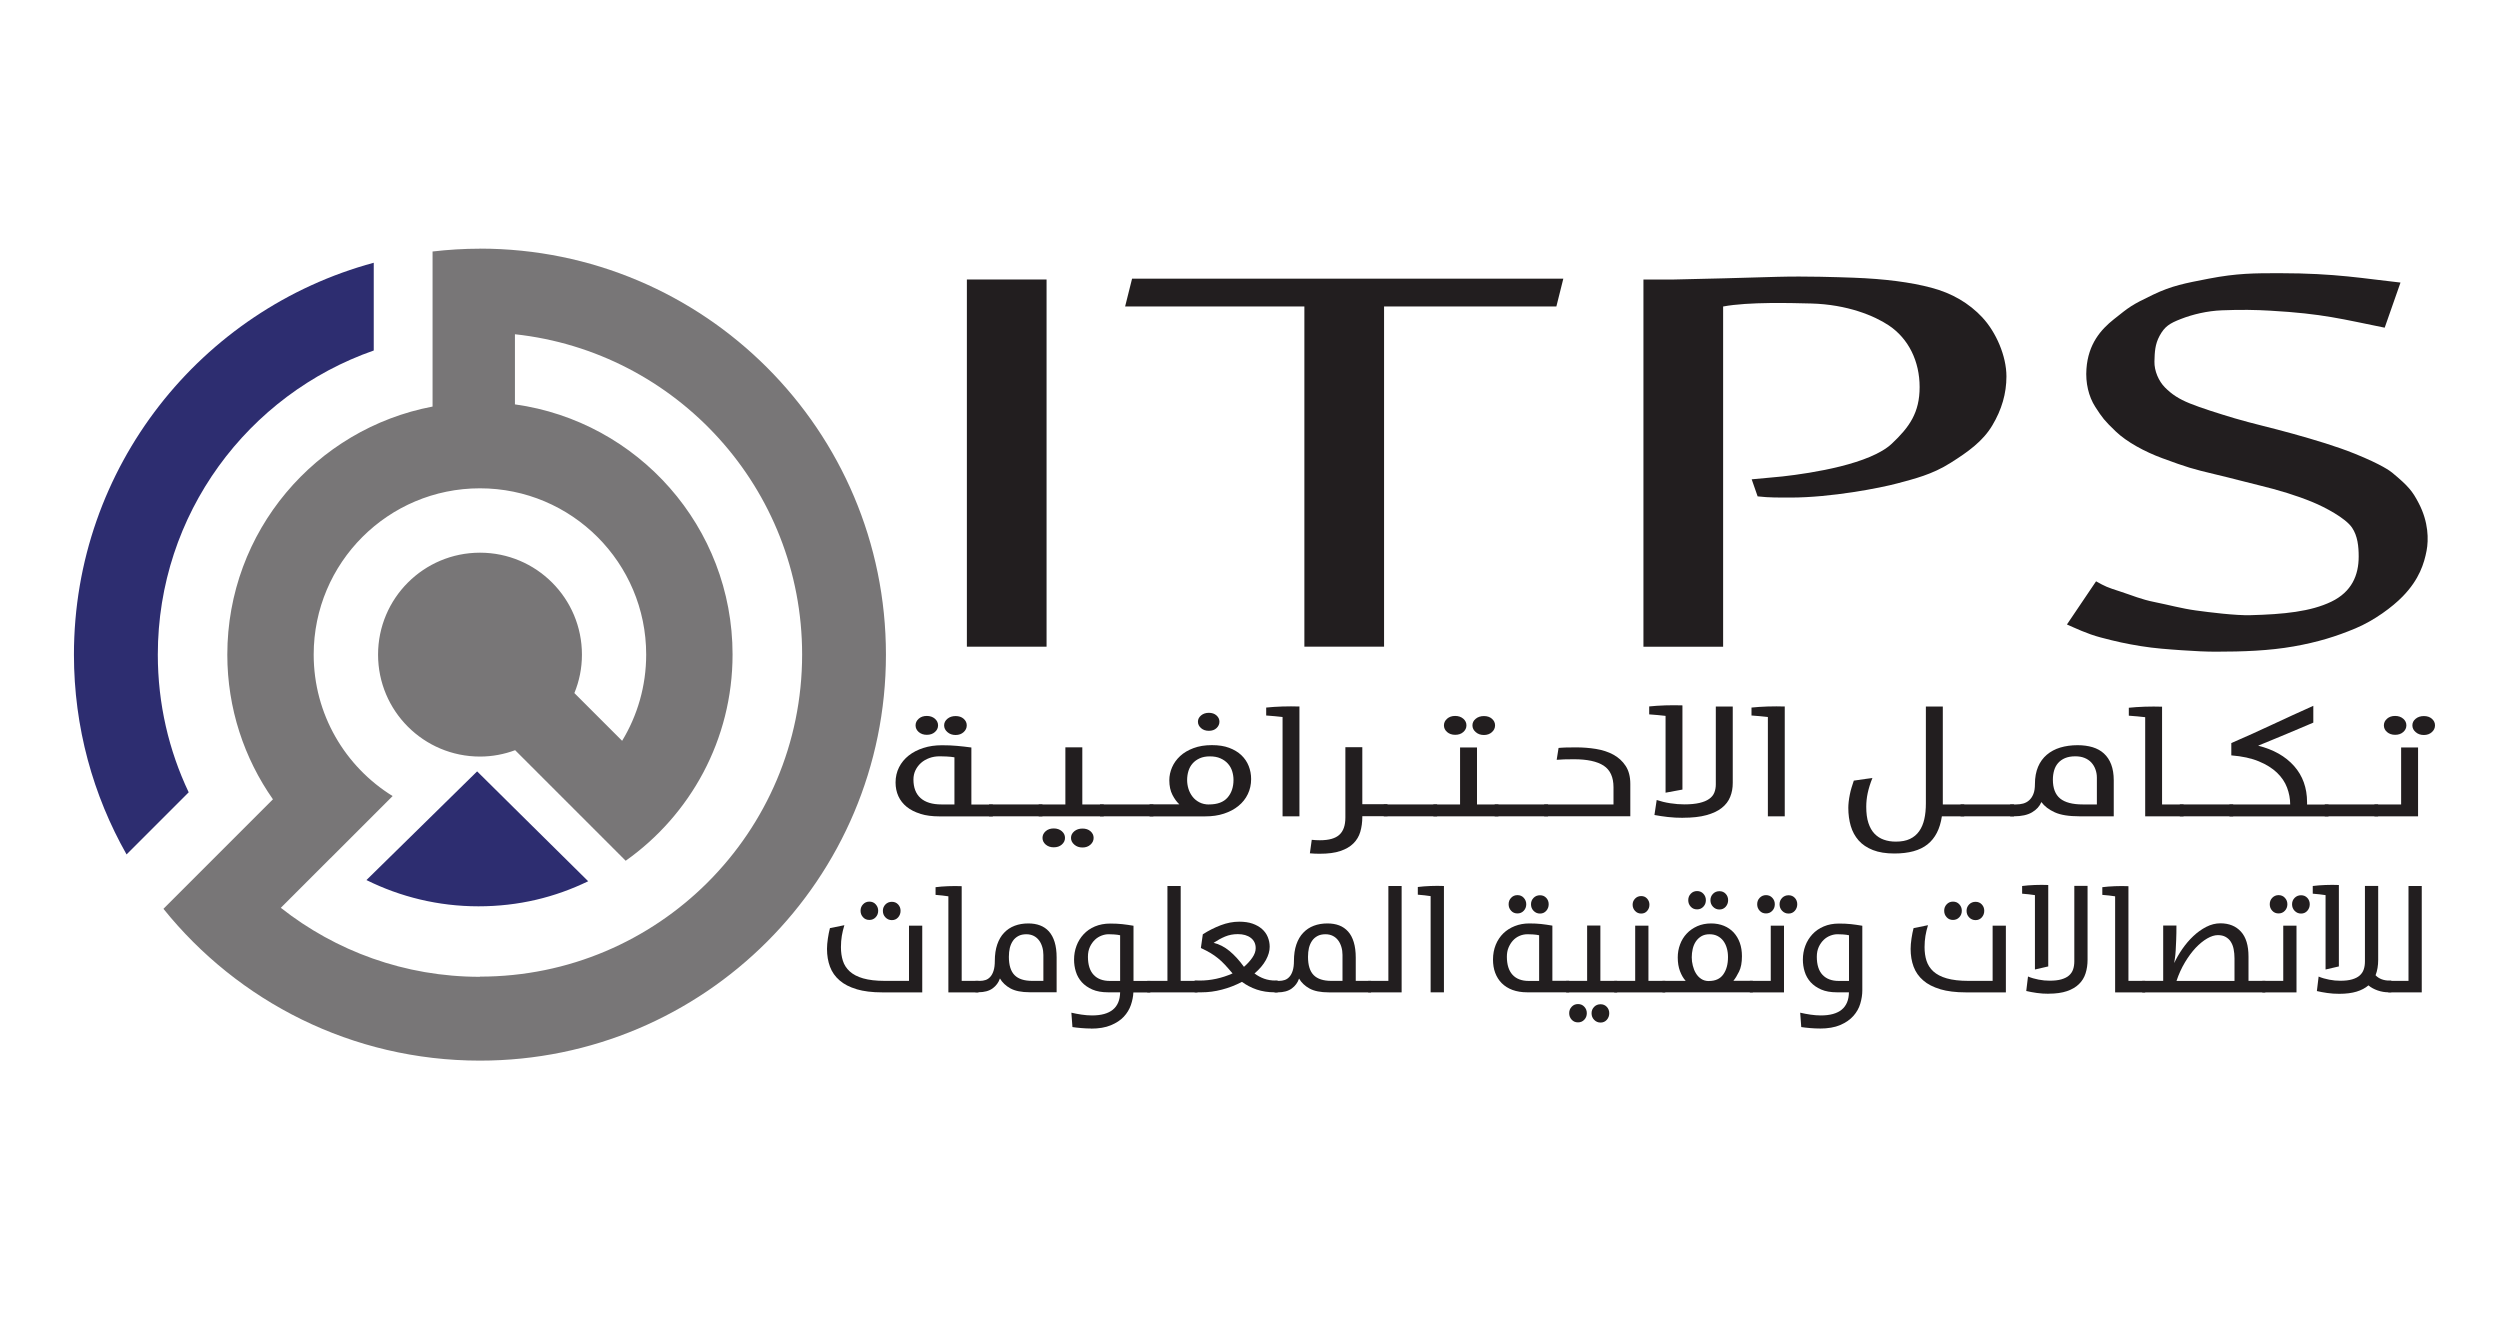 <?xml version="1.0" encoding="UTF-8"?>
<svg id="Emerging_logos" data-name="Emerging logos" xmlns="http://www.w3.org/2000/svg" viewBox="0 0 400 211.58">
  <defs>
    <style>
      .cls-1 {
        fill: #787677;
      }

      .cls-2 {
        fill: #2d2d70;
      }

      .cls-3 {
        fill: #221e1f;
      }
    </style>
  </defs>
  <path class="cls-2" d="M83.31,130.32h0l-6.97-6.9-8.5,8.35-9.21,9.04c5.4,2.68,11.48,4.2,17.92,4.2s12.25-1.44,17.56-4.01l-10.8-10.68Z"/>
  <path class="cls-1" d="M76.78,39.79c-2.56,0-5.09.16-7.57.45v24.81c-18.7,3.55-32.84,19.96-32.84,39.69,0,8.61,2.7,16.59,7.3,23.15l-7.97,7.97s0,0,0,0l-9.55,9.55c11.91,14.81,30.16,24.29,50.64,24.29,35.88,0,64.96-29.08,64.96-64.96s-29.08-64.96-64.96-64.96ZM76.78,156.29c-12.03,0-23.08-4.13-31.85-11.04l7.94-7.94s0,0,.01,0l9.94-9.94c-7.58-4.69-12.63-13.07-12.63-22.64,0-14.69,11.91-26.6,26.6-26.6s26.6,11.91,26.6,26.6c0,5.05-1.41,9.77-3.85,13.8l-7.64-7.64c.78-1.9,1.21-3.98,1.21-6.15,0-9.01-7.3-16.31-16.31-16.31s-16.31,7.3-16.31,16.31,7.3,16.31,16.31,16.31c1.98,0,3.87-.37,5.62-1.02l7.71,7.71s0,0,0,0l9.98,9.98c10.34-7.32,17.1-19.37,17.1-33,0-20.42-15.15-37.29-34.82-40.02v-11.22c25.83,2.79,45.95,24.66,45.95,51.24,0,28.47-23.08,51.54-51.54,51.54Z"/>
  <path class="cls-2" d="M30.19,126.77c-3.17-6.68-4.94-14.14-4.94-22.03,0-22.51,14.44-41.64,34.55-48.66v-14.04c-27.63,7.47-47.97,32.7-47.97,62.7,0,11.63,3.07,22.53,8.42,31.97l9.94-9.94Z"/>
  <g>
    <path class="cls-3" d="M147.28,130.21c-.87-.26-1.6-.63-2.2-1.11-.59-.48-1.04-1.05-1.34-1.71-.3-.66-.45-1.39-.45-2.19,0-.89.19-1.71.56-2.44s.89-1.36,1.55-1.88c.66-.52,1.44-.92,2.35-1.21.9-.29,1.89-.43,2.95-.43.9,0,1.71.03,2.42.1.71.06,1.48.15,2.3.26v9.12h3.43v1.9h-8.57c-1.12,0-2.12-.13-2.99-.39ZM152.71,128.71v-7.54c-.16-.03-.35-.06-.57-.08-.22-.02-.45-.04-.68-.05s-.45-.02-.65-.02c-.2,0-.36-.01-.48-.01-.58,0-1.13.09-1.64.28s-.95.44-1.32.77c-.37.33-.67.72-.89,1.17s-.33.95-.33,1.49c0,1.3.38,2.29,1.14,2.97.76.68,1.88,1.02,3.34,1.02h2.08ZM148.29,117.57c-.52,0-.95-.15-1.29-.44-.34-.3-.51-.65-.51-1.07s.17-.77.51-1.07c.34-.3.77-.44,1.29-.44s.95.15,1.29.44c.34.3.51.65.51,1.07s-.17.77-.51,1.07c-.34.3-.77.44-1.29.44ZM152.9,117.6c-.52,0-.96-.15-1.31-.46-.35-.3-.53-.66-.53-1.08s.18-.77.53-1.06c.35-.29.79-.43,1.31-.43s.95.14,1.28.43c.33.29.5.64.5,1.06s-.17.78-.5,1.08c-.33.3-.76.46-1.28.46Z"/>
    <path class="cls-3" d="M158.25,128.71h8.54v1.9h-8.54v-1.9Z"/>
    <path class="cls-3" d="M166.19,128.71h4.27v-9.14h2.71v9.14h3.43v1.9h-10.41v-1.9ZM168.6,135.57c-.52,0-.95-.15-1.29-.44-.34-.3-.51-.65-.51-1.07s.17-.77.51-1.07c.34-.3.77-.44,1.29-.44s.95.15,1.29.44c.34.3.51.65.51,1.07s-.17.77-.51,1.07c-.34.3-.77.44-1.29.44ZM173.2,135.6c-.52,0-.96-.15-1.31-.46-.35-.3-.53-.66-.53-1.08s.18-.77.53-1.06c.35-.29.79-.43,1.31-.43s.95.14,1.28.43c.33.29.5.64.5,1.06s-.17.78-.5,1.08c-.33.3-.76.46-1.28.46Z"/>
    <path class="cls-3" d="M176,128.71h8.54v1.9h-8.54v-1.9Z"/>
    <path class="cls-3" d="M183.94,128.69h4.75c-.4-.37-.77-.87-1.1-1.51s-.5-1.42-.5-2.35c0-.7.15-1.39.44-2.06.29-.67.72-1.27,1.29-1.8.57-.53,1.28-.95,2.14-1.27.85-.32,1.83-.48,2.93-.48s1.99.14,2.77.43,1.43.68,1.96,1.18c.52.5.91,1.07,1.17,1.73.26.66.39,1.35.39,2.09,0,.88-.18,1.68-.53,2.41-.35.73-.85,1.36-1.49,1.88-.64.53-1.41.94-2.32,1.24-.9.3-1.91.44-3.01.44h-8.9v-1.92ZM193.45,128.71c1.32,0,2.31-.36,2.95-1.09.64-.73.96-1.68.96-2.84,0-.46-.07-.92-.21-1.38-.14-.46-.37-.86-.68-1.21-.31-.35-.71-.64-1.19-.85-.48-.22-1.05-.32-1.71-.32-.62,0-1.16.1-1.62.31-.46.21-.84.48-1.14.83-.3.34-.52.74-.66,1.2-.14.46-.21.94-.21,1.45,0,.46.07.93.21,1.39.14.46.36.88.65,1.26.29.38.66.68,1.1.91.44.23.96.35,1.56.35ZM193.42,116.93c-.5,0-.92-.14-1.25-.43-.33-.29-.5-.63-.5-1.03s.17-.72.5-1,.75-.42,1.25-.42.91.14,1.22.42.47.61.47,1-.16.74-.47,1.03c-.31.29-.72.43-1.22.43Z"/>
    <path class="cls-3" d="M207.92,130.61h-2.71v-15.89c-.36-.05-.78-.09-1.25-.13-.47-.04-.93-.08-1.37-.11v-1.27c.76-.08,1.62-.14,2.57-.17.95-.03,1.87-.03,2.75,0v17.57Z"/>
    <path class="cls-3" d="M217.97,130.7c0,.86-.11,1.66-.32,2.38-.21.72-.58,1.34-1.1,1.86s-1.22.93-2.09,1.22c-.87.3-1.98.44-3.32.44-.52,0-1.04-.02-1.56-.07l.3-2.16c.46.05.9.07,1.32.07,1.42,0,2.46-.29,3.1-.88.64-.58.96-1.5.96-2.75v-11.26h2.71v9.12h4.03v1.92h-4.03v.1Z"/>
    <path class="cls-3" d="M221.4,128.71h8.54v1.9h-8.54v-1.9Z"/>
    <path class="cls-3" d="M229.34,128.71h4.27v-9.12h2.71v9.12h3.43v1.9h-10.41v-1.9ZM232.83,117.57c-.52,0-.95-.15-1.29-.44-.34-.3-.51-.65-.51-1.07s.17-.77.51-1.07c.34-.3.77-.44,1.29-.44s.95.15,1.29.44.51.65.51,1.07-.17.77-.51,1.07-.77.44-1.29.44ZM237.43,117.6c-.52,0-.96-.15-1.31-.46-.35-.3-.53-.66-.53-1.08s.17-.77.53-1.06c.35-.29.79-.43,1.31-.43s.95.14,1.28.43.5.64.5,1.06-.17.78-.5,1.08c-.33.3-.76.46-1.28.46Z"/>
    <path class="cls-3" d="M239.15,128.71h8.54v1.9h-8.54v-1.9Z"/>
    <path class="cls-3" d="M247.09,128.71h11.07v-2.75c0-1.62-.53-2.77-1.58-3.46-1.05-.68-2.63-1.02-4.74-1.02-.56,0-1.08,0-1.55.02-.47.02-.88.04-1.22.07l.3-1.9c.34-.03.73-.06,1.17-.07.44-.02.98-.02,1.62-.02,1.08,0,2.15.08,3.19.25,1.04.17,1.97.47,2.78.91.81.44,1.47,1.04,1.97,1.8.5.76.75,1.72.75,2.89v5.17h-13.78v-1.9Z"/>
    <path class="cls-3" d="M269.2,126.33l-2.71.5v-12.29c-.36-.05-.78-.09-1.25-.13-.47-.04-.93-.08-1.37-.11v-1.27c.76-.08,1.62-.14,2.57-.17.95-.03,1.87-.03,2.75,0v13.46ZM269.29,130.85c-.84,0-1.65-.04-2.44-.13s-1.49-.2-2.14-.32l.36-2.4c.66.22,1.38.4,2.17.52s1.53.18,2.26.18c.96,0,1.76-.08,2.41-.23.64-.15,1.16-.36,1.55-.64.39-.27.67-.61.83-1.01.16-.4.24-.84.24-1.32v-12.46h2.71v12.22c0,.82-.13,1.56-.41,2.24-.27.68-.72,1.27-1.34,1.76-.62.5-1.44.88-2.45,1.16-1.01.28-2.26.42-3.75.42Z"/>
    <path class="cls-3" d="M285.57,130.61h-2.71v-15.89c-.36-.05-.78-.09-1.25-.13-.47-.04-.93-.08-1.37-.11v-1.27c.76-.08,1.62-.14,2.57-.17.95-.03,1.87-.03,2.75,0v17.57Z"/>
    <path class="cls-3" d="M303.1,136.56c-1.34,0-2.49-.18-3.43-.55-.94-.37-1.71-.88-2.29-1.54-.58-.66-1-1.43-1.26-2.32-.26-.89-.39-1.85-.39-2.89,0-.29.02-.62.06-.98.04-.37.1-.75.18-1.14.08-.39.17-.78.29-1.16.11-.38.23-.74.35-1.08l2.98-.43c-.35.87-.6,1.68-.76,2.43-.16.75-.23,1.48-.23,2.19,0,1.01.11,1.87.34,2.57.23.71.55,1.28.97,1.72.42.44.92.77,1.5.97.58.21,1.22.31,1.92.31.9,0,1.65-.14,2.26-.43.61-.29,1.1-.7,1.48-1.24.38-.54.65-1.18.82-1.93s.25-1.59.25-2.52v-15.5h2.71v15.67h3.43v1.9h-3.58c-.3,2.02-1.07,3.51-2.3,4.49-1.23.98-3,1.46-5.31,1.46Z"/>
    <path class="cls-3" d="M313.69,128.71h8.54v1.9h-8.54v-1.9Z"/>
    <path class="cls-3" d="M321.63,128.71h.96c.38,0,.75-.05,1.11-.14.36-.1.68-.27.96-.52.28-.25.51-.58.68-1.01.17-.42.25-.96.25-1.6,0-1.06.17-1.97.5-2.75.33-.78.8-1.42,1.4-1.93.6-.51,1.32-.9,2.15-1.15.83-.25,1.76-.38,2.78-.38.88,0,1.68.11,2.39.32.71.22,1.32.55,1.82,1.01.5.46.89,1.04,1.16,1.75.27.71.41,1.56.41,2.55v5.75h-5.47c-1.71,0-3.03-.21-3.97-.64s-1.65-.97-2.14-1.64c-.28.67-.78,1.22-1.49,1.64s-1.69.64-2.93.64h-.57v-1.9ZM335.5,128.71v-4.29c0-.46-.08-.91-.23-1.32-.15-.42-.37-.78-.66-1.1-.29-.31-.65-.56-1.08-.73-.43-.18-.93-.26-1.49-.26-.64,0-1.19.1-1.64.29s-.82.46-1.11.79-.5.73-.63,1.18c-.13.45-.2.94-.2,1.47,0,1.38.39,2.39,1.16,3.02s1.98.95,3.62.95h2.26Z"/>
    <path class="cls-3" d="M345.94,128.71h3.43v1.9h-6.14v-15.86c-.36-.05-.78-.09-1.25-.13-.47-.04-.93-.08-1.37-.11v-1.27c.76-.08,1.62-.14,2.57-.17.95-.03,1.87-.03,2.75,0v15.65Z"/>
    <path class="cls-3" d="M348.77,128.71h8.54v1.9h-8.54v-1.9Z"/>
    <path class="cls-3" d="M356.71,128.71h9.72c0-.91-.17-1.81-.5-2.69s-.87-1.68-1.61-2.39c-.74-.71-1.71-1.32-2.9-1.81-1.19-.5-2.66-.82-4.41-.96v-1.97c2.29-.99,4.48-1.98,6.59-2.97,2.11-.99,4.28-1.98,6.53-2.99v2.69c-.74.32-1.46.63-2.17.92-.7.3-1.4.59-2.11.89s-1.42.6-2.17.9c-.74.3-1.53.63-2.38.98,2.45.61,4.36,1.69,5.75,3.25,1.38,1.56,2.08,3.49,2.08,5.8v.36h3.43v1.9h-15.85v-1.9Z"/>
    <path class="cls-3" d="M371.96,128.71h8.54v1.9h-8.54v-1.9Z"/>
    <path class="cls-3" d="M379.91,128.71h4.27v-9.12h2.71v11.02h-6.98v-1.9ZM383.22,117.57c-.52,0-.95-.15-1.29-.44s-.51-.65-.51-1.07.17-.77.51-1.07.77-.44,1.29-.44.95.15,1.29.44.51.65.51,1.07-.17.77-.51,1.07-.77.44-1.29.44ZM387.82,117.6c-.52,0-.96-.15-1.31-.46-.35-.3-.53-.66-.53-1.08s.17-.77.53-1.06c.35-.29.79-.43,1.31-.43s.95.14,1.28.43c.33.29.5.64.5,1.06s-.17.78-.5,1.08c-.33.3-.76.46-1.28.46Z"/>
  </g>
  <g>
    <path class="cls-3" d="M137.06,158.27c-1.12-.33-2.04-.8-2.73-1.41-.7-.6-1.21-1.33-1.53-2.18s-.48-1.81-.48-2.86c0-.5.05-1.05.14-1.66s.2-1.17.33-1.66l2.31-.47c-.18.59-.32,1.16-.41,1.71s-.14,1.15-.14,1.81c0,.79.1,1.52.31,2.17.2.65.57,1.22,1.09,1.7.53.48,1.24.86,2.15,1.12.91.26,2.07.4,3.48.4h3.86v-8.83h2.12v10.67h-6.41c-1.6,0-2.97-.17-4.09-.5ZM139.1,147.19c-.41,0-.75-.14-1.01-.43-.27-.29-.4-.63-.4-1.04s.13-.75.4-1.03c.27-.29.6-.43,1.01-.43s.75.14,1.01.43.4.63.4,1.03-.13.75-.4,1.04-.6.43-1.01.43ZM142.7,147.22c-.41,0-.75-.15-1.03-.44-.28-.29-.41-.64-.41-1.05s.14-.74.41-1.02c.27-.28.62-.42,1.03-.42s.74.14,1,.42.39.62.39,1.02-.13.75-.39,1.05c-.26.29-.59.44-1,.44Z"/>
    <path class="cls-3" d="M153.86,156.94h2.69v1.84h-4.81v-15.37c-.28-.05-.61-.09-.98-.13-.37-.04-.73-.07-1.07-.1v-1.23c.6-.08,1.27-.13,2.02-.16s1.47-.03,2.16,0v15.16Z"/>
    <path class="cls-3" d="M156.07,156.94h.75c.3,0,.59-.05.87-.14.28-.09.53-.26.75-.5.22-.24.4-.57.53-.98.13-.41.2-.93.2-1.55,0-1.02.13-1.91.39-2.66.26-.75.62-1.38,1.1-1.87.47-.5,1.03-.87,1.69-1.12s1.38-.37,2.18-.37c.69,0,1.32.1,1.87.31.56.21,1.03.53,1.43.97.39.44.7,1.01.91,1.69.21.69.32,1.51.32,2.47v5.57h-4.29c-1.34,0-2.37-.21-3.11-.62-.74-.41-1.3-.94-1.67-1.59-.22.65-.61,1.18-1.17,1.59s-1.32.62-2.3.62h-.45v-1.84ZM166.94,156.94v-4.15c0-.45-.06-.88-.18-1.28-.12-.4-.29-.76-.52-1.06-.23-.3-.51-.54-.85-.71s-.73-.26-1.17-.26c-.5,0-.93.09-1.28.28-.35.19-.65.44-.87.77-.23.33-.39.71-.5,1.14-.1.43-.15.91-.15,1.42,0,1.34.3,2.31.91,2.93s1.55.92,2.84.92h1.77Z"/>
    <path class="cls-3" d="M174.51,164.56c-.46,0-.96-.02-1.52-.07-.56-.05-1.03-.1-1.4-.16l-.17-2.3c.53.12,1.08.23,1.64.31s1.11.13,1.66.13c2.95,0,4.46-1.23,4.5-3.7h-1.93c-.99,0-1.83-.15-2.52-.45-.69-.3-1.25-.7-1.69-1.18-.43-.49-.75-1.04-.94-1.67-.2-.63-.29-1.27-.29-1.94,0-.77.13-1.51.39-2.2.26-.7.64-1.31,1.13-1.84s1.1-.96,1.82-1.26,1.53-.46,2.44-.46c.71,0,1.34.03,1.91.09.57.06,1.17.15,1.82.26v8.83h2.69v1.84h-2.71c-.03.67-.17,1.34-.4,2.02-.24.68-.61,1.3-1.13,1.86-.52.56-1.21,1.01-2.07,1.37-.86.36-1.93.54-3.21.54ZM179.22,156.94v-7.3c-.13-.03-.27-.06-.45-.08-.17-.02-.35-.04-.53-.05-.18,0-.35-.01-.51-.02-.16,0-.28-.01-.38-.01-.35,0-.72.07-1.11.22-.39.15-.75.37-1.06.67-.31.3-.58.67-.79,1.12-.21.45-.32.98-.32,1.59,0,1.27.3,2.24.91,2.89.6.65,1.47.98,2.61.98h1.63Z"/>
    <path class="cls-3" d="M183.56,156.94h3.23v-15.18h2.12v15.18h2.69v1.84h-8.04v-1.84Z"/>
    <path class="cls-3" d="M191.15,156.89h.8c1.78,0,3.53-.38,5.26-1.14-.46-.54-.86-1.01-1.23-1.4-.36-.39-.73-.73-1.1-1.03-.37-.3-.77-.58-1.2-.84-.43-.26-.95-.52-1.54-.8l.31-2.19c.91-.59,1.87-1.07,2.86-1.45,1-.38,1.98-.57,2.96-.57.82,0,1.53.1,2.13.31.6.21,1.11.5,1.52.86.41.36.72.79.92,1.28.2.49.31,1.01.31,1.57,0,.67-.2,1.37-.61,2.12-.41.74-1.01,1.46-1.82,2.14.47.36.99.64,1.54.84.56.2,1.17.3,1.85.3h.31v1.88h-.45c-1.07,0-2.03-.15-2.89-.44-.86-.29-1.65-.71-2.37-1.23-1.04.54-2.11.96-3.21,1.24-1.1.29-2.18.43-3.23.43h-1.13v-1.88ZM199.05,154.68c.52-.45.96-.93,1.32-1.45.36-.52.54-1.03.54-1.52,0-.7-.26-1.25-.78-1.65-.52-.4-1.21-.6-2.08-.6-.74,0-1.42.13-2.04.39-.62.26-1.23.6-1.83,1,.9.22,1.74.65,2.53,1.3.79.65,1.57,1.5,2.32,2.54Z"/>
    <path class="cls-3" d="M209.52,158.16c-.74-.41-1.3-.94-1.67-1.59-.22.65-.61,1.18-1.17,1.59-.56.41-1.32.62-2.3.62h-.45v-1.84h.75c.3,0,.59-.05.87-.14.28-.09.53-.26.75-.5s.4-.57.53-.98c.13-.41.2-.93.2-1.55,0-1.02.13-1.91.39-2.66s.62-1.38,1.1-1.87c.47-.5,1.03-.87,1.69-1.12s1.38-.37,2.18-.37c.69,0,1.32.1,1.87.31.56.21,1.03.54,1.43.98s.7,1.01.91,1.7c.21.69.32,1.52.32,2.48v3.72h2.45v1.84h-6.74c-1.34,0-2.37-.21-3.11-.62ZM214.8,156.94v-4.15c0-.45-.06-.88-.18-1.28s-.29-.76-.52-1.06c-.23-.3-.51-.54-.85-.71s-.73-.26-1.17-.26c-.5,0-.93.09-1.28.28-.35.19-.65.44-.87.77-.23.33-.39.71-.5,1.14-.1.43-.15.91-.15,1.42,0,1.34.3,2.31.91,2.93.6.61,1.55.92,2.84.92h1.77Z"/>
    <path class="cls-3" d="M218.91,156.94h3.23v-15.18h2.12v17.02h-5.35v-1.84Z"/>
    <path class="cls-3" d="M231.02,158.77h-2.12v-15.39c-.28-.05-.61-.09-.98-.13s-.73-.07-1.07-.1v-1.23c.6-.08,1.27-.13,2.02-.16.75-.03,1.47-.03,2.16,0v17.02Z"/>
    <path class="cls-3" d="M242,158.39c-.68-.25-1.26-.62-1.72-1.08-.46-.46-.81-1.02-1.05-1.66-.24-.64-.35-1.35-.35-2.12,0-.87.15-1.65.44-2.37.29-.71.7-1.32,1.21-1.82s1.13-.89,1.84-1.17c.71-.28,1.48-.42,2.31-.42.71,0,1.34.03,1.9.09.56.06,1.16.15,1.8.26v8.83h2.69v1.84h-6.72c-.88,0-1.66-.13-2.35-.38ZM246.26,156.94v-7.3c-.13-.03-.28-.06-.45-.08s-.35-.04-.53-.05-.35-.01-.51-.02c-.16,0-.28-.01-.38-.01-.46,0-.88.09-1.29.27s-.75.43-1.04.75c-.29.32-.52.7-.7,1.13s-.26.92-.26,1.45c0,1.26.3,2.22.9,2.88s1.47.99,2.62.99h1.63ZM242.79,146.15c-.41,0-.75-.14-1.01-.43-.27-.29-.4-.63-.4-1.04s.13-.75.4-1.03c.27-.29.6-.43,1.01-.43s.75.14,1.01.43.4.63.4,1.03-.13.75-.4,1.04c-.27.29-.61.43-1.01.43ZM246.4,146.17c-.41,0-.75-.15-1.03-.44-.28-.29-.41-.64-.41-1.05s.14-.74.41-1.02c.27-.28.62-.42,1.03-.42s.74.14,1,.42c.26.28.39.62.39,1.02s-.13.75-.39,1.05c-.26.29-.59.44-1,.44Z"/>
    <path class="cls-3" d="M250.59,156.94h3.35v-8.86h2.12v8.86h2.69v1.84h-8.16v-1.84ZM252.48,163.58c-.41,0-.75-.14-1.01-.43-.27-.29-.4-.63-.4-1.04s.13-.75.4-1.03c.27-.29.6-.43,1.01-.43s.75.14,1.01.43c.27.29.4.63.4,1.03s-.13.75-.4,1.04c-.27.29-.6.43-1.01.43ZM256.09,163.61c-.41,0-.75-.15-1.03-.44-.28-.29-.41-.64-.41-1.05s.14-.74.41-1.02c.27-.28.62-.42,1.03-.42s.74.14,1,.42c.26.28.39.62.39,1.02s-.13.75-.39,1.05c-.26.29-.59.44-1,.44Z"/>
    <path class="cls-3" d="M258.28,156.94h3.35v-8.83h2.12v8.83h2.69v1.84h-8.16v-1.84ZM262.59,146.17c-.39,0-.72-.14-.98-.42-.26-.28-.39-.61-.39-1s.13-.69.39-.97c.26-.27.58-.41.98-.41s.71.14.95.41c.24.27.37.59.37.97s-.12.72-.37,1c-.24.28-.56.42-.95.42Z"/>
    <path class="cls-3" d="M265.98,156.94h3.73c-.37-.4-.67-.92-.91-1.55-.24-.63-.36-1.36-.36-2.2,0-.73.12-1.42.37-2.08.24-.66.6-1.24,1.06-1.73.46-.5,1.03-.89,1.69-1.19.66-.29,1.4-.44,2.22-.44.75,0,1.44.13,2.05.38.61.25,1.13.61,1.56,1.07.42.46.75,1.01.98,1.65.23.64.34,1.36.34,2.15,0,1.01-.15,1.83-.46,2.45-.31.63-.61,1.12-.91,1.48h3.11v1.84h-14.46v-1.84ZM271.53,145.5c-.41,0-.75-.14-1.01-.43-.27-.29-.4-.63-.4-1.04s.13-.75.4-1.03c.27-.29.61-.43,1.01-.43s.75.14,1.01.43c.27.29.4.63.4,1.03s-.13.75-.4,1.04c-.27.29-.61.43-1.01.43ZM273.43,156.96c1.03,0,1.8-.35,2.3-1.06.5-.71.75-1.63.75-2.76,0-.51-.06-.99-.19-1.43-.12-.44-.31-.83-.56-1.17-.25-.33-.56-.59-.93-.78-.37-.19-.79-.28-1.28-.28-.52,0-.96.11-1.32.33s-.65.5-.88.85c-.23.35-.39.74-.49,1.18s-.15.88-.15,1.33.05.88.17,1.33c.11.45.27.86.49,1.22.22.37.5.67.85.9.34.23.76.35,1.25.35ZM275.11,145.52c-.41,0-.75-.15-1.03-.44-.28-.29-.41-.64-.41-1.05s.14-.74.41-1.02.62-.42,1.03-.42.74.14,1,.42c.26.28.39.62.39,1.02s-.13.75-.39,1.05c-.26.29-.59.44-1,.44Z"/>
    <path class="cls-3" d="M279.97,156.94h3.35v-8.83h2.12v10.67h-5.47v-1.84ZM282.56,146.15c-.41,0-.75-.14-1.01-.43-.27-.29-.4-.63-.4-1.04s.13-.75.4-1.03.61-.43,1.01-.43.75.14,1.01.43c.27.29.4.63.4,1.03s-.13.75-.4,1.04c-.27.29-.61.43-1.01.43ZM286.17,146.17c-.41,0-.75-.15-1.03-.44-.28-.29-.41-.64-.41-1.05s.14-.74.41-1.02c.28-.28.62-.42,1.03-.42s.74.14,1,.42c.26.28.39.62.39,1.02s-.13.75-.39,1.05c-.26.29-.59.44-1,.44Z"/>
    <path class="cls-3" d="M291.12,164.56c-.46,0-.96-.02-1.52-.07-.56-.05-1.03-.1-1.4-.16l-.17-2.3c.53.12,1.08.23,1.64.31.56.08,1.11.13,1.66.13,2.95,0,4.46-1.23,4.5-3.7h-1.93c-.99,0-1.83-.15-2.52-.45-.69-.3-1.25-.7-1.69-1.18-.43-.49-.75-1.04-.94-1.67-.2-.63-.29-1.27-.29-1.94,0-.77.13-1.51.39-2.2.26-.7.64-1.31,1.13-1.84s1.1-.96,1.82-1.26c.72-.31,1.53-.46,2.44-.46.71,0,1.34.03,1.91.09.57.06,1.17.15,1.82.26v10.35c0,.68-.11,1.38-.32,2.1-.21.72-.58,1.38-1.1,1.97-.52.59-1.22,1.08-2.1,1.46-.88.38-1.99.57-3.33.57ZM295.84,156.94v-7.3c-.13-.03-.28-.06-.45-.08s-.35-.04-.53-.05-.35-.01-.51-.02c-.16,0-.28-.01-.38-.01-.35,0-.72.07-1.11.22-.39.15-.75.37-1.06.67-.31.3-.58.67-.79,1.12-.21.45-.32.98-.32,1.59,0,1.27.3,2.24.91,2.89s1.47.98,2.61.98h1.63Z"/>
    <path class="cls-3" d="M310.44,158.27c-1.12-.33-2.04-.8-2.73-1.41-.7-.6-1.21-1.33-1.53-2.18s-.48-1.81-.48-2.86c0-.5.05-1.05.14-1.66.09-.61.2-1.17.33-1.66l2.31-.47c-.18.59-.32,1.16-.41,1.71-.09.55-.14,1.15-.14,1.81,0,.79.1,1.52.31,2.17s.57,1.22,1.09,1.7c.53.48,1.24.86,2.15,1.12.91.26,2.07.4,3.48.4h3.86v-8.83h2.12v10.67h-6.41c-1.6,0-2.97-.17-4.09-.5ZM312.48,147.19c-.41,0-.75-.14-1.01-.43-.27-.29-.4-.63-.4-1.04s.13-.75.4-1.03c.27-.29.6-.43,1.01-.43s.75.14,1.01.43c.27.29.4.63.4,1.03s-.13.75-.4,1.04c-.27.29-.61.43-1.01.43ZM316.09,147.22c-.41,0-.75-.15-1.03-.44-.28-.29-.41-.64-.41-1.05s.14-.74.41-1.02c.27-.28.62-.42,1.03-.42s.74.14,1,.42c.26.28.39.62.39,1.02s-.13.75-.39,1.05c-.26.29-.59.44-1,.44Z"/>
    <path class="cls-3" d="M327.71,154.63l-2.12.49v-11.9c-.28-.05-.61-.09-.98-.13-.37-.04-.73-.07-1.07-.1v-1.23c.6-.08,1.27-.13,2.02-.16.75-.03,1.46-.03,2.16,0v13.04ZM327.78,159c-.66,0-1.3-.04-1.91-.13-.61-.09-1.17-.19-1.67-.31l.28-2.32c.52.22,1.08.38,1.7.5.61.12,1.2.17,1.77.17.75,0,1.38-.07,1.89-.22.5-.15.91-.35,1.21-.62s.52-.59.65-.98c.13-.39.19-.81.19-1.28v-12.07h2.12v11.83c0,.79-.11,1.51-.32,2.17-.21.66-.56,1.23-1.05,1.71s-1.13.86-1.92,1.13c-.79.27-1.77.41-2.94.41Z"/>
    <path class="cls-3" d="M340.54,156.94h2.69v1.84h-4.81v-15.37c-.28-.05-.61-.09-.98-.13s-.73-.07-1.07-.1v-1.23c.6-.08,1.27-.13,2.02-.16.75-.03,1.47-.03,2.16,0v15.16Z"/>
    <path class="cls-3" d="M342.76,156.94h3.35v-8.86h2.12c0,.87-.01,1.64-.04,2.3-.02.66-.05,1.23-.08,1.71-.03.48-.07.89-.12,1.21s-.09.59-.12.79c.35-.75.78-1.5,1.3-2.25.52-.75,1.1-1.44,1.75-2.05.64-.61,1.34-1.11,2.08-1.49.74-.38,1.49-.57,2.26-.57,1.38,0,2.48.44,3.29,1.33s1.21,2.21,1.21,3.99v3.89h2.69v1.84h-19.69v-1.84ZM357.52,156.94v-3.59c0-.54-.05-1.05-.14-1.5-.09-.46-.25-.85-.46-1.18-.21-.33-.49-.58-.83-.77s-.75-.28-1.24-.28c-.52,0-1.09.18-1.71.54-.62.36-1.23.86-1.83,1.49-.6.64-1.17,1.41-1.71,2.31s-1,1.9-1.36,2.99h9.29Z"/>
    <path class="cls-3" d="M361.97,156.94h3.35v-8.83h2.12v10.67h-5.47v-1.84ZM364.57,146.15c-.41,0-.75-.14-1.01-.43-.27-.29-.4-.63-.4-1.04s.13-.75.4-1.03.61-.43,1.01-.43.75.14,1.01.43c.27.29.4.63.4,1.03s-.13.75-.4,1.04c-.27.29-.61.43-1.01.43ZM368.17,146.17c-.41,0-.75-.15-1.03-.44-.28-.29-.41-.64-.41-1.05s.14-.74.41-1.02c.28-.28.62-.42,1.03-.42s.74.14,1,.42c.26.28.39.62.39,1.02s-.13.75-.39,1.05c-.26.29-.59.44-1,.44Z"/>
    <path class="cls-3" d="M374.21,154.63l-2.12.49v-11.9c-.28-.05-.61-.09-.98-.13-.37-.04-.73-.07-1.07-.1v-1.23c.6-.08,1.27-.13,2.02-.16.75-.03,1.46-.03,2.16,0v13.04ZM382.2,158.77c-.61,0-1.21-.1-1.78-.3-.57-.2-1.07-.47-1.47-.81-.5.43-1.14.77-1.9,1s-1.69.35-2.77.35c-.66,0-1.3-.04-1.91-.13-.61-.09-1.17-.19-1.67-.31l.28-2.32c.52.22,1.08.38,1.7.5.61.12,1.2.17,1.77.17.75,0,1.38-.07,1.89-.22.5-.15.91-.35,1.21-.62s.52-.59.65-.98c.13-.39.19-.81.19-1.28v-12.07h2.12v11.83c0,.91-.14,1.74-.42,2.46.53.57,1.3.86,2.31.86h.21v1.86h-.4Z"/>
    <path class="cls-3" d="M382.13,156.94h3.23v-15.18h2.12v17.02h-5.35v-1.84Z"/>
  </g>
  <path class="cls-3" d="M330.7,99.93l4.67-6.92c1.46.82,1.8.97,3.83,1.62,2.04.66,3.33,1.26,5.58,1.71,2.25.45,4.28,1.02,6.54,1.33s6.36.82,8.72.76c5.4-.14,9.69-.58,12.97-2.16,3.28-1.58,4.38-4.26,4.38-7.22,0-1.59-.16-3.29-1.06-4.62-1.03-1.53-4.32-3.27-6.31-4.09-2.56-1.06-5.46-1.94-8.56-2.69-2.78-.67-3.75-.98-7.04-1.76-3.65-.87-4.47-1.11-8.46-2.58-2.8-1.03-5.69-2.6-7.44-4.28-1.87-1.8-2.11-2.14-3.27-3.92-1.09-1.69-1.58-3.89-1.42-6.08.28-4,2.31-6.3,4.39-7.95,2.52-2,2.73-2.23,6.25-3.92,3.05-1.46,5.09-1.83,8.9-2.57,4.54-.88,7.35-.88,11.33-.88,9.09,0,13.62.88,19.38,1.5l-2.53,7.22c-6.72-1.35-9.82-2.24-18.28-2.72-2.35-.14-4.75-.18-7.75-.06-2.38.09-4.72.66-6.56,1.38-1.84.71-2.61,1.21-3.42,2.69-.75,1.38-.79,2.62-.83,4.12s.69,3.16,1.69,4.16c1.09,1.09,2.18,1.82,3.98,2.55s4.6,1.61,7.17,2.38c2.88.85,5.84,1.5,9.35,2.48s6.93,2,9.88,3.19c4.37,1.77,5.66,2.78,5.96,3.02,2.65,2.19,3.28,3.01,4.27,4.92,1.56,3,1.58,5.81,1.24,7.59-.38,1.96-1.13,4.54-3.82,7.3-1.62,1.67-4.56,3.86-7.58,5.12-3.02,1.26-5.96,2.19-9.88,2.88s-8.1.84-12.47.84c-1.46,0-3.26-.08-5.4-.23-2.14-.15-4.34-.3-6.56-.66-2.35-.38-3.95-.73-6.44-1.39-2.18-.57-4.18-1.55-5.38-2.07Z"/>
  <rect class="cls-3" x="154.7" y="44.72" width="12.75" height="58.75"/>
  <polygon class="cls-3" points="250.13 44.59 181.13 44.59 180.02 49.03 208.7 49.03 208.7 103.47 221.45 103.47 221.45 49.03 249.02 49.03 250.13 44.59"/>
  <path class="cls-3" d="M317.2,50.81c-2.17-2.32-4.9-3.91-8.2-4.78-3.3-.87-7.36-1.41-12.49-1.6-2.56-.09-7.58-.26-12.06-.14-2.67.1-14.66.4-17,.44h-4.5v58.75h12.75v-54.44c4.08-.77,11.07-.55,14.08-.48,5.81.15,10.14,1.98,12.42,3.5,3.2,2.14,4.94,5.78,4.94,9.87s-1.62,6.39-4.44,9.05c-3.44,3.25-12.68,4.71-17.5,5.25-1.37.15-3.14.28-4.93.46l.95,2.73c1.9.22,3.64.19,5.27.19,6.47,0,14.35-1.53,17.13-2.28,2.66-.72,5.51-1.39,8.5-3.29,2.74-1.73,5.13-3.43,6.64-5.96,1.52-2.53,2.27-5.14,2.27-7.85,0-3.28-1.67-7.09-3.83-9.41Z"/>
</svg>